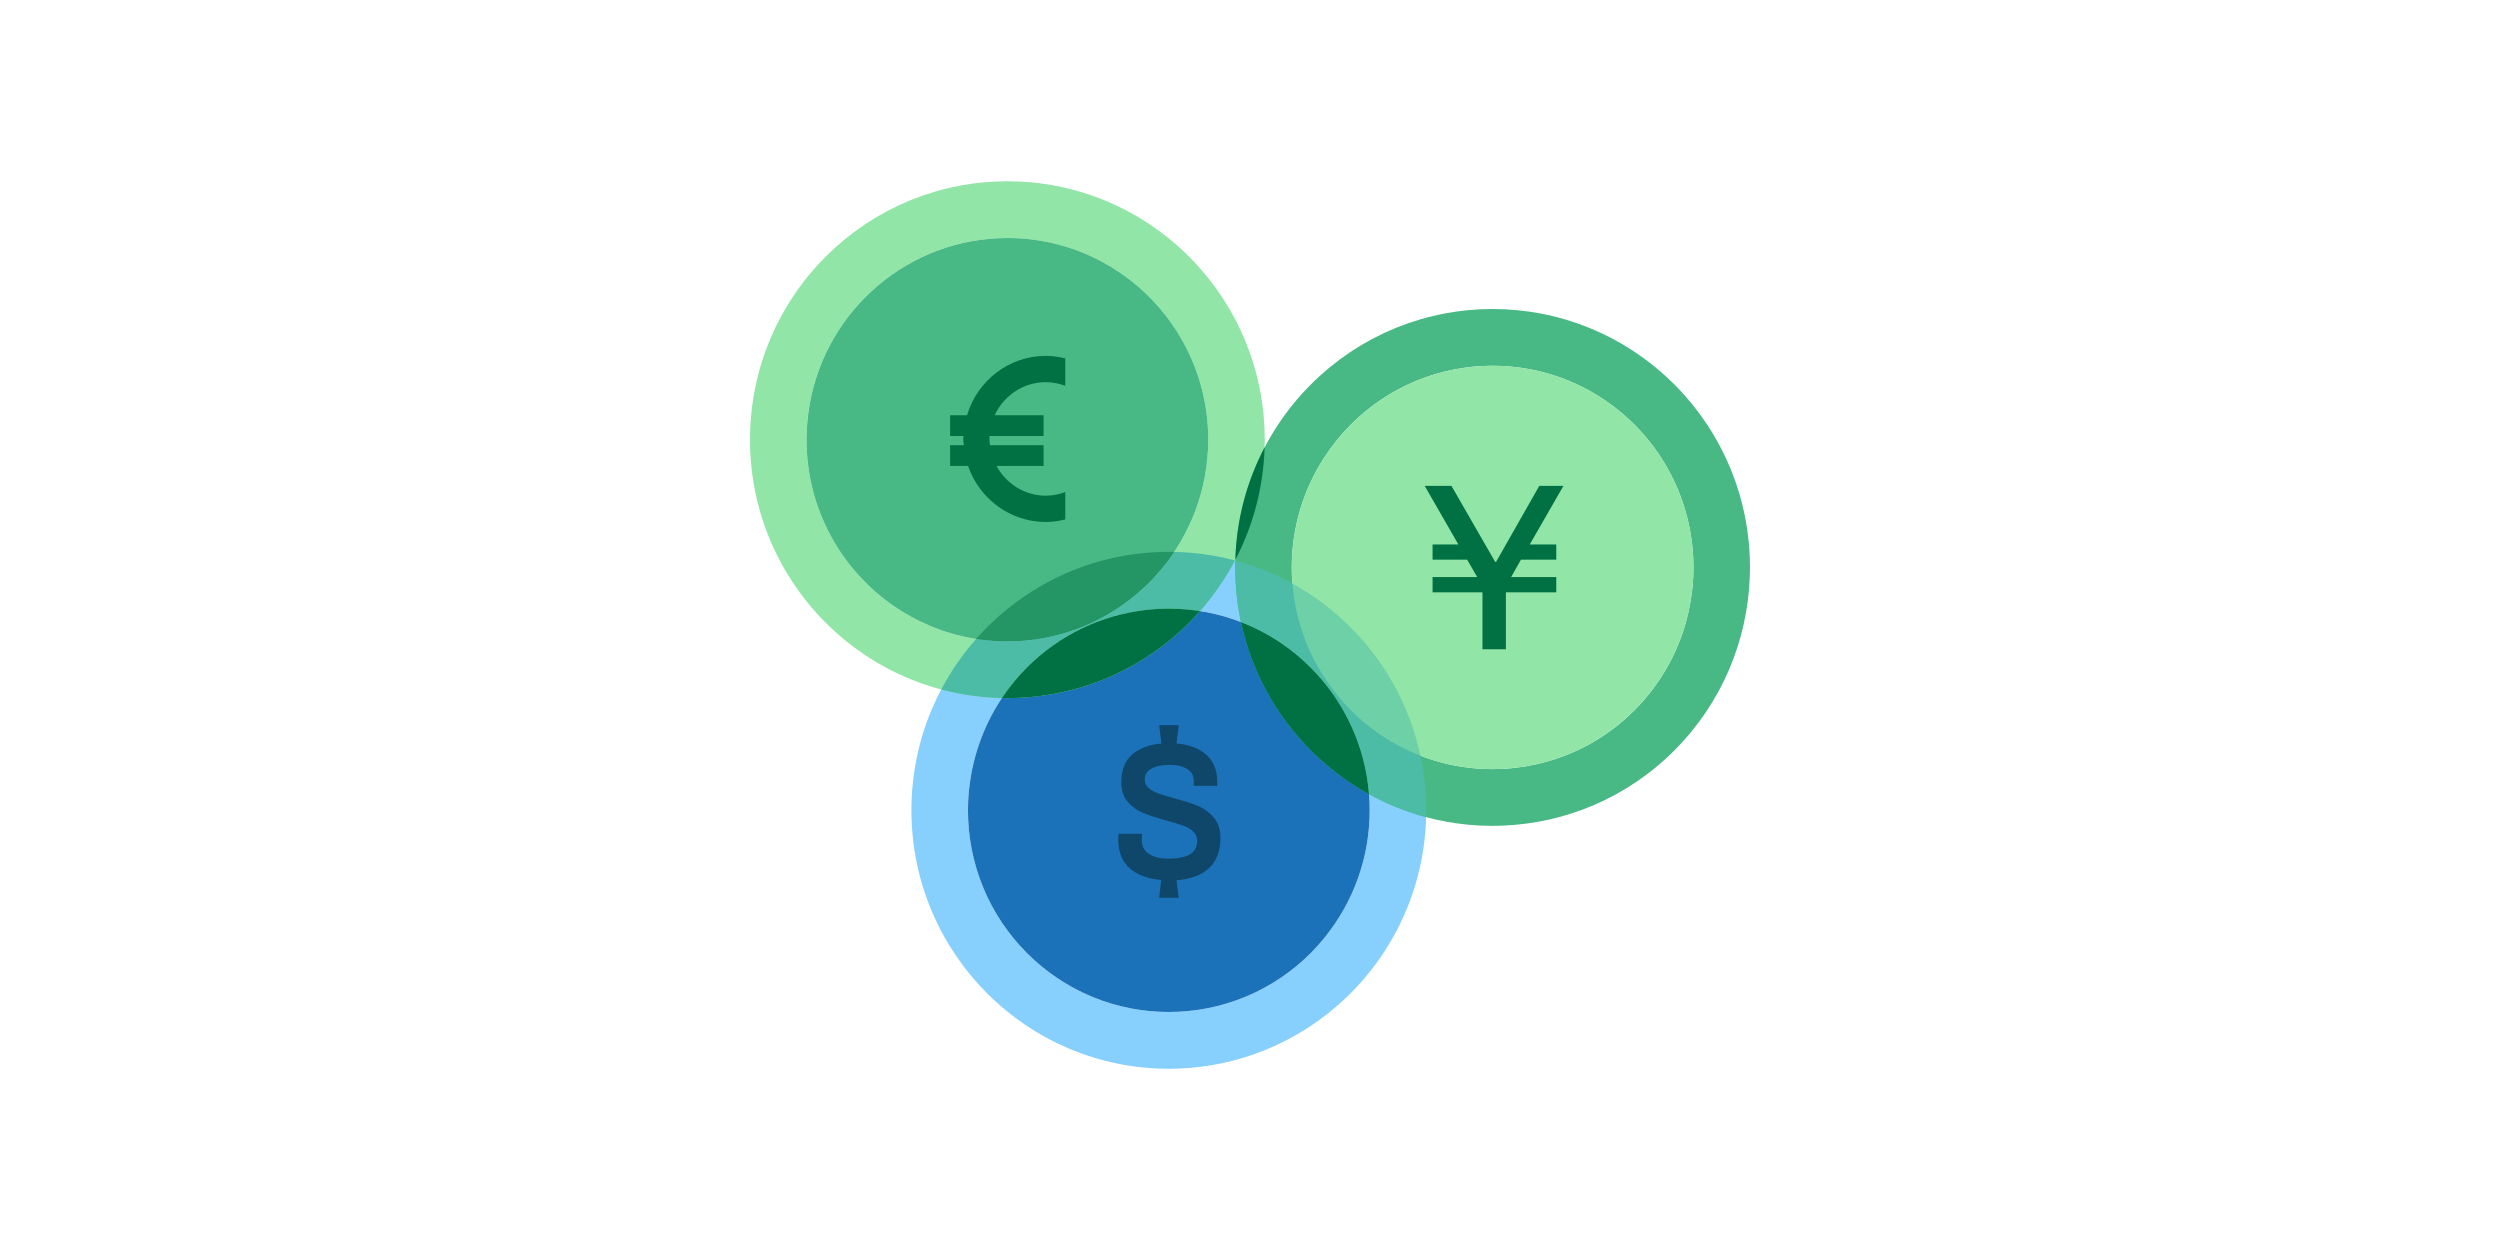 <?xml version="1.0" encoding="UTF-8"?>
<svg preserveAspectRatio="xMidYMid slice" xmlns="http://www.w3.org/2000/svg" xmlns:xlink="http://www.w3.org/1999/xlink" width="640px" height="320px" viewBox="0 0 800 400" version="1.1">
  <title>flywire-education-solution-payments-image</title>
  <g id="flywire-education-solution-payments-image" stroke="none" stroke-width="1" fill="none" fill-rule="evenodd">
    <g id="icon-education-payments" transform="translate(240, 58)">
      <g id="Group-4" transform="translate(51.655, 118.595)">
        <path d="M19.544,96.358 C19.55,96.36 19.557,96.362 19.562,96.364 C19.008,93.787 18.603,91.153 18.358,88.474 C18.292,87.725 18.228,86.976 18.188,86.219 C18.177,86.033 18.173,85.845 18.164,85.658 C18.119,84.678 18.089,83.694 18.089,82.703 C18.089,82.698 18.089,82.694 18.089,82.689 C18.089,81.711 18.12,80.738 18.163,79.771 C18.173,79.555 18.18,79.338 18.192,79.124 C18.232,78.397 18.293,77.675 18.356,76.954 C18.601,74.267 19.008,71.627 19.563,69.041 C19.557,69.043 19.55,69.045 19.544,69.047 C24.84,44.368 44.185,24.943 68.764,19.624 C68.761,19.631 68.76,19.637 68.757,19.643 C71.324,19.087 73.946,18.68 76.615,18.434 C77.361,18.368 78.107,18.304 78.86,18.263 C79.046,18.252 79.233,18.248 79.42,18.238 C80.396,18.195 81.376,18.164 82.363,18.164 C100.111,18.164 116.18,25.387 127.811,37.066 C139.442,48.746 146.637,64.881 146.637,82.703 C146.637,102.156 138.054,119.584 124.497,131.417 C113.213,141.266 98.487,147.241 82.363,147.241 L82.344,147.241 C81.372,147.241 80.406,147.211 79.444,147.168 C79.228,147.157 79.01,147.151 78.795,147.137 C78.073,147.097 77.357,147.037 76.642,146.973 C73.964,146.728 71.333,146.319 68.758,145.762 C68.76,145.767 68.762,145.774 68.764,145.781 C44.185,140.463 24.841,121.038 19.544,96.358 M143.236,26.995 C142.39,26.063 141.523,25.149 140.635,24.257 C140.624,24.245 140.613,24.234 140.602,24.223 C125.697,9.257 105.107,0 82.363,0 C82.34,0 82.318,0 82.295,0 C36.839,0.038 0,37.05 0,82.703 C0,82.725 0,82.747 0,82.77 C0.037,128.414 36.897,165.405 82.363,165.405 C101.244,165.405 118.639,159.021 132.531,148.291 C132.991,147.935 133.448,147.575 133.9,147.21 C134.699,146.565 135.489,145.911 136.263,145.237 C136.762,144.804 137.254,144.365 137.742,143.92 C154.319,128.792 164.726,106.968 164.726,82.703 C164.726,61.243 156.585,41.693 143.236,26.995" id="Fill-1" fill="#87CFFD"></path>
        <path d="M87.066,147.051 C87.6,147.012 88.135,146.981 88.668,146.928 C89.305,146.866 89.933,146.781 90.564,146.701 C90.964,146.649 91.366,146.606 91.766,146.547 C92.449,146.446 93.125,146.324 93.801,146.203 C94.148,146.139 94.496,146.084 94.843,146.015 C95.53,145.879 96.21,145.724 96.89,145.565 C97.228,145.487 97.568,145.414 97.905,145.33 C98.563,145.167 99.214,144.984 99.864,144.8 C100.228,144.697 100.593,144.598 100.956,144.488 C101.559,144.306 102.155,144.107 102.752,143.907 C103.162,143.769 103.572,143.635 103.979,143.489 C104.516,143.297 105.044,143.091 105.574,142.886 C106.037,142.705 106.501,142.527 106.961,142.336 C107.423,142.144 107.878,141.94 108.334,141.737 C108.853,141.507 109.37,141.278 109.884,141.034 C110.275,140.847 110.659,140.651 111.045,140.457 C111.609,140.175 112.17,139.892 112.726,139.593 C113.059,139.413 113.388,139.223 113.718,139.037 C114.307,138.707 114.894,138.374 115.474,138.023 C115.774,137.843 116.066,137.651 116.362,137.466 C116.953,137.096 117.543,136.724 118.123,136.332 C118.417,136.135 118.702,135.927 118.992,135.725 C119.556,135.331 120.12,134.937 120.674,134.523 C120.998,134.282 121.313,134.026 121.634,133.777 C122.135,133.388 122.639,133.002 123.132,132.595 C123.547,132.252 123.949,131.892 124.356,131.539 C124.74,131.206 125.13,130.882 125.508,130.537 C126.269,129.845 127.014,129.134 127.74,128.406 C127.764,128.382 127.788,128.362 127.812,128.339 C127.82,128.33 127.829,128.32 127.837,128.311 C128.621,127.523 129.381,126.711 130.124,125.883 C130.251,125.742 130.369,125.597 130.494,125.454 C131.14,124.721 131.771,123.975 132.385,123.212 C132.428,123.157 132.471,123.101 132.514,123.046 C141.344,111.994 146.637,97.972 146.637,82.702 C146.637,67.423 141.337,53.392 132.498,42.337 C132.462,42.292 132.428,42.248 132.392,42.202 C131.771,41.43 131.132,40.673 130.477,39.931 C130.359,39.797 130.247,39.66 130.128,39.527 C128.666,37.896 127.125,36.339 125.506,34.866 C125.135,34.528 124.753,34.211 124.376,33.883 C123.962,33.524 123.554,33.159 123.13,32.809 C122.642,32.406 122.142,32.024 121.646,31.637 C121.32,31.385 121.001,31.126 120.671,30.88 C120.121,30.469 119.562,30.079 119.003,29.689 C118.708,29.483 118.418,29.272 118.121,29.071 C117.543,28.682 116.956,28.313 116.369,27.944 C116.071,27.756 115.775,27.564 115.472,27.381 C114.895,27.032 114.31,26.701 113.724,26.372 C113.391,26.184 113.06,25.993 112.723,25.811 C112.17,25.514 111.612,25.232 111.052,24.952 C110.663,24.756 110.276,24.558 109.881,24.371 C109.37,24.128 108.854,23.899 108.339,23.67 C107.88,23.466 107.424,23.262 106.96,23.069 C106.502,22.878 106.039,22.7 105.576,22.521 C105.046,22.314 104.515,22.108 103.977,21.915 C103.572,21.77 103.164,21.637 102.757,21.501 C102.159,21.3 101.56,21.1 100.953,20.916 C100.592,20.807 100.23,20.709 99.868,20.607 C99.217,20.422 98.564,20.24 97.904,20.075 C97.568,19.991 97.229,19.918 96.891,19.84 C96.211,19.682 95.53,19.526 94.842,19.39 C94.496,19.322 94.149,19.266 93.801,19.204 C93.125,19.082 92.449,18.958 91.765,18.858 C91.365,18.799 90.963,18.756 90.562,18.705 C89.932,18.624 89.305,18.539 88.67,18.477 C88.132,18.424 87.593,18.393 87.054,18.353 C86.55,18.317 86.048,18.269 85.54,18.244 C84.493,18.192 83.444,18.165 82.395,18.165 C82.385,18.165 82.373,18.163 82.363,18.163 C81.456,18.163 80.556,18.19 79.659,18.229 C79.456,18.237 79.253,18.244 79.05,18.254 C78.299,18.294 77.552,18.35 76.807,18.416 C76.389,18.452 75.97,18.493 75.552,18.537 C75.31,18.564 75.068,18.596 74.826,18.625 C60.972,20.258 47.544,26.394 36.915,37.066 C26.26,47.765 20.146,61.287 18.537,75.233 C18.512,75.439 18.485,75.644 18.463,75.851 C18.417,76.279 18.376,76.707 18.339,77.135 C18.274,77.876 18.219,78.62 18.18,79.367 C18.169,79.579 18.162,79.789 18.153,80 C18.115,80.895 18.089,81.793 18.089,82.697 C18.089,83.764 18.117,84.829 18.17,85.895 C18.194,86.397 18.241,86.893 18.276,87.392 C18.316,87.941 18.347,88.49 18.401,89.038 C18.463,89.67 18.547,90.295 18.626,90.922 C18.678,91.33 18.722,91.739 18.781,92.147 C18.88,92.828 19.002,93.502 19.122,94.177 C19.186,94.531 19.242,94.884 19.311,95.236 C19.446,95.923 19.599,96.601 19.756,97.279 C19.835,97.624 19.908,97.968 19.993,98.312 C20.156,98.971 20.337,99.621 20.52,100.272 C20.623,100.639 20.721,101.007 20.831,101.372 C21.013,101.979 21.211,102.577 21.41,103.175 C21.547,103.587 21.68,103.999 21.826,104.408 C22.017,104.946 22.222,105.476 22.426,106.007 C22.606,106.473 22.784,106.941 22.975,107.404 C23.166,107.866 23.369,108.323 23.57,108.78 C23.8,109.301 24.028,109.821 24.272,110.337 C24.457,110.73 24.653,111.117 24.847,111.506 C25.127,112.07 25.408,112.632 25.705,113.188 C25.886,113.526 26.076,113.858 26.262,114.193 C26.591,114.781 26.921,115.369 27.269,115.949 C27.45,116.252 27.641,116.549 27.828,116.848 C28.195,117.439 28.564,118.027 28.952,118.608 C29.152,118.907 29.362,119.197 29.566,119.494 C29.955,120.055 30.343,120.616 30.752,121.168 C30.998,121.5 31.257,121.823 31.509,122.149 C31.894,122.648 32.273,123.148 32.674,123.638 C33.022,124.064 33.388,124.475 33.746,124.892 C34.072,125.269 34.387,125.652 34.722,126.023 C36.147,127.602 37.648,129.109 39.22,130.539 C39.588,130.874 39.967,131.189 40.34,131.513 C40.758,131.877 41.17,132.245 41.597,132.598 C42.081,132.997 42.577,133.376 43.07,133.76 C43.399,134.015 43.722,134.278 44.057,134.527 C44.602,134.934 45.159,135.322 45.714,135.71 C46.012,135.918 46.305,136.132 46.607,136.335 C47.182,136.723 47.765,137.09 48.349,137.457 C48.651,137.647 48.95,137.841 49.256,138.025 C49.829,138.373 50.412,138.701 50.994,139.029 C51.33,139.219 51.665,139.412 52.006,139.596 C52.555,139.892 53.11,140.171 53.666,140.45 C54.059,140.647 54.45,140.847 54.848,141.036 C55.355,141.278 55.867,141.505 56.38,141.731 C56.841,141.937 57.302,142.143 57.769,142.338 C58.224,142.526 58.683,142.703 59.142,142.881 C59.676,143.089 60.21,143.297 60.751,143.491 C61.153,143.635 61.557,143.766 61.96,143.902 C62.563,144.104 63.165,144.305 63.776,144.491 C64.132,144.598 64.491,144.695 64.849,144.796 C65.504,144.982 66.16,145.166 66.824,145.331 C67.157,145.414 67.492,145.485 67.826,145.563 C68.51,145.722 69.194,145.879 69.886,146.016 C70.228,146.083 70.571,146.138 70.913,146.2 C71.594,146.323 72.274,146.446 72.962,146.547 C73.357,146.606 73.753,146.648 74.148,146.699 C74.784,146.78 75.418,146.866 76.059,146.929 C76.585,146.981 77.114,147.01 77.642,147.049 C78.157,147.088 78.669,147.136 79.188,147.161 C80.208,147.212 81.229,147.237 82.249,147.239 C82.287,147.239 82.325,147.242 82.363,147.242 C82.397,147.242 82.431,147.239 82.466,147.239 C83.491,147.238 84.515,147.212 85.539,147.161 C86.052,147.136 86.557,147.088 87.066,147.051" id="Fill-12" fill="#1C72B9"></path>
        <path d="M98.896,91.608 C98.896,88.886 98.165,86.652 96.719,84.965 C95.321,83.336 93.607,82.089 91.627,81.263 C89.727,80.475 87.217,79.675 84.182,78.889 C81.809,78.228 80.041,77.679 78.778,77.212 C77.568,76.767 76.553,76.166 75.758,75.427 C75.029,74.75 74.675,73.88 74.675,72.763 C74.675,71.277 75.346,70.182 76.73,69.412 C78.226,68.582 80.213,68.159 82.636,68.159 C85.001,68.159 86.919,68.629 88.341,69.552 C89.683,70.428 90.336,71.648 90.336,73.285 L90.336,74.877 L97.858,74.877 L97.858,73.416 C97.858,69.701 96.585,66.759 94.072,64.676 C91.754,62.755 88.644,61.625 84.821,61.312 L85.545,55.456 L79.272,55.456 L79.993,61.32 C76.215,61.667 73.15,62.782 70.875,64.639 C68.405,66.661 67.153,69.722 67.153,73.742 C67.153,76.336 67.865,78.461 69.272,80.059 C70.637,81.616 72.297,82.795 74.197,83.563 C76.027,84.307 78.408,85.087 81.484,85.936 C83.894,86.599 85.725,87.156 87.08,87.644 C88.372,88.117 89.447,88.769 90.28,89.586 C91.06,90.35 91.44,91.311 91.44,92.521 C91.44,96.32 88.433,98.167 82.245,98.167 C79.584,98.167 77.449,97.636 75.903,96.585 C74.424,95.582 73.702,94.124 73.702,92.165 L73.803,90.213 L66.28,90.213 L66.18,92.064 C66.18,96.034 67.448,99.159 69.95,101.35 C72.287,103.393 75.642,104.619 79.935,105.007 L79.278,110.673 L85.548,110.673 L84.827,105.091 C89.241,104.773 92.684,103.526 95.067,101.372 C97.609,99.074 98.896,95.784 98.896,91.608" id="Fill-18" fill="#0F476B"></path>
      </g>
      <g id="Group-2">
        <path d="M95.966,145.768 C95.967,145.766 95.967,145.764 95.968,145.762 C93.96,146.197 91.917,146.538 89.847,146.786 C89.625,146.813 89.403,146.843 89.181,146.867 C88.759,146.913 88.334,146.953 87.909,146.99 C87.168,147.054 86.426,147.112 85.683,147.151 C85.473,147.162 85.262,147.168 85.052,147.177 C84.163,147.214 83.273,147.241 82.383,147.241 C82.377,147.241 82.37,147.241 82.363,147.241 C81.295,147.241 80.233,147.212 79.178,147.161 C78.701,147.137 78.224,147.091 77.747,147.057 C77.18,147.017 76.611,146.983 76.048,146.928 C75.435,146.867 74.824,146.785 74.213,146.706 C73.793,146.653 73.369,146.608 72.951,146.545 C72.287,146.448 71.625,146.328 70.963,146.208 C70.6,146.143 70.235,146.084 69.873,146.013 C69.203,145.88 68.536,145.727 67.87,145.573 C67.516,145.491 67.161,145.415 66.81,145.327 C66.167,145.167 65.529,144.988 64.891,144.808 C64.514,144.701 64.135,144.599 63.76,144.485 C63.17,144.306 62.584,144.111 61.999,143.915 C61.577,143.773 61.153,143.635 60.736,143.485 C60.213,143.299 59.695,143.096 59.177,142.895 C58.701,142.71 58.224,142.528 57.754,142.331 C57.305,142.145 56.861,141.945 56.416,141.748 C55.885,141.512 55.354,141.278 54.831,141.029 C54.453,140.849 54.08,140.657 53.705,140.469 C53.13,140.182 52.555,139.893 51.991,139.587 C51.669,139.414 51.352,139.23 51.033,139.051 C50.432,138.713 49.831,138.373 49.242,138.018 C48.956,137.845 48.675,137.662 48.392,137.485 C47.788,137.105 47.185,136.724 46.594,136.327 C46.315,136.139 46.042,135.94 45.766,135.747 C45.188,135.344 44.61,134.94 44.045,134.519 C43.738,134.289 43.436,134.044 43.132,133.809 C42.613,133.407 42.093,133.006 41.587,132.589 C41.196,132.266 40.815,131.925 40.43,131.591 C40.023,131.239 39.61,130.894 39.212,130.532 C38.507,129.89 37.815,129.226 37.132,128.547 C37.035,128.45 36.935,128.356 36.838,128.257 C36.069,127.482 35.325,126.692 34.605,125.887 C34.473,125.74 34.348,125.586 34.217,125.437 C33.576,124.707 32.947,123.97 32.346,123.218 C32.297,123.158 32.25,123.095 32.202,123.034 C30.813,121.286 29.524,119.482 28.335,117.632 C28.335,117.634 28.333,117.636 28.333,117.638 C21.86,107.567 18.089,95.581 18.089,82.703 C18.089,69.825 21.86,57.839 28.333,47.767 C28.333,47.769 28.335,47.771 28.335,47.773 C29.527,45.918 30.82,44.109 32.214,42.355 C32.256,42.302 32.297,42.248 32.34,42.195 C32.949,41.433 33.586,40.686 34.236,39.946 C34.358,39.807 34.476,39.662 34.601,39.523 C35.341,38.695 36.106,37.879 36.9,37.081 C36.916,37.066 36.932,37.05 36.948,37.035 C37.691,36.29 38.448,35.569 39.217,34.868 C39.593,34.526 39.984,34.2 40.368,33.867 C40.776,33.514 41.179,33.152 41.594,32.81 C42.084,32.406 42.589,32.019 43.091,31.629 C43.412,31.38 43.728,31.124 44.053,30.881 C44.604,30.469 45.168,30.076 45.733,29.682 C46.023,29.479 46.31,29.27 46.602,29.073 C47.181,28.683 47.772,28.31 48.363,27.939 C48.66,27.753 48.953,27.563 49.251,27.382 C49.83,27.033 50.419,26.699 51.009,26.367 C51.339,26.182 51.667,25.992 51.999,25.813 C52.554,25.514 53.118,25.231 53.682,24.947 C54.068,24.754 54.452,24.557 54.841,24.372 C55.353,24.128 55.873,23.899 56.393,23.668 C56.848,23.465 57.304,23.26 57.764,23.07 C58.223,22.878 58.689,22.7 59.153,22.519 C59.683,22.314 60.212,22.107 60.746,21.916 C61.152,21.77 61.564,21.636 61.974,21.499 C62.571,21.299 63.169,21.099 63.77,20.917 C64.133,20.807 64.5,20.709 64.864,20.605 C65.514,20.421 66.164,20.239 66.818,20.075 C67.157,19.991 67.501,19.918 67.842,19.838 C68.52,19.681 69.2,19.525 69.882,19.39 C70.228,19.322 70.578,19.266 70.927,19.203 C71.603,19.081 72.28,18.959 72.959,18.858 C73.36,18.799 73.765,18.756 74.168,18.704 C74.797,18.623 75.425,18.539 76.055,18.477 C76.592,18.424 77.134,18.392 77.675,18.353 C78.178,18.316 78.681,18.27 79.185,18.245 C80.228,18.193 81.276,18.165 82.331,18.165 L82.404,18.165 C83.456,18.165 84.501,18.193 85.541,18.245 C86.044,18.27 86.546,18.316 87.05,18.353 C87.59,18.392 88.133,18.424 88.67,18.477 C89.301,18.539 89.931,18.623 90.561,18.705 C90.963,18.756 91.366,18.799 91.765,18.858 C92.446,18.959 93.123,19.081 93.801,19.204 C94.148,19.266 94.497,19.322 94.843,19.39 C95.526,19.525 96.207,19.681 96.887,19.839 C97.226,19.918 97.568,19.991 97.906,20.075 C98.561,20.239 99.214,20.422 99.866,20.606 C100.229,20.709 100.593,20.807 100.953,20.916 C101.557,21.099 102.156,21.3 102.756,21.5 C103.164,21.637 103.573,21.77 103.978,21.915 C104.513,22.107 105.044,22.314 105.575,22.52 C106.038,22.7 106.503,22.878 106.96,23.069 C107.422,23.261 107.88,23.467 108.339,23.671 C108.855,23.9 109.372,24.128 109.881,24.37 C110.274,24.557 110.662,24.756 111.051,24.952 C111.612,25.233 112.172,25.514 112.723,25.81 C113.06,25.993 113.393,26.185 113.727,26.373 C114.312,26.703 114.897,27.033 115.47,27.379 C115.774,27.564 116.075,27.759 116.377,27.949 C116.962,28.316 117.546,28.685 118.118,29.07 C118.419,29.272 118.713,29.487 119.011,29.694 C119.568,30.083 120.125,30.472 120.668,30.878 C121.003,31.128 121.328,31.391 121.658,31.648 C122.151,32.031 122.646,32.41 123.127,32.806 C123.558,33.163 123.979,33.538 124.403,33.907 C124.77,34.226 125.144,34.537 125.503,34.863 C126.286,35.576 127.056,36.308 127.811,37.066 C128.566,37.825 129.296,38.599 130.006,39.385 C130.326,39.741 130.632,40.111 130.945,40.473 C131.317,40.905 131.695,41.333 132.055,41.772 C132.446,42.249 132.819,42.741 133.196,43.229 C133.456,43.567 133.724,43.901 133.977,44.242 C134.377,44.782 134.76,45.336 135.143,45.888 C135.354,46.194 135.572,46.495 135.778,46.803 C136.158,47.372 136.521,47.953 136.884,48.535 C137.076,48.844 137.275,49.152 137.462,49.463 C137.802,50.032 138.127,50.612 138.452,51.192 C138.643,51.536 138.839,51.877 139.025,52.224 C139.315,52.769 139.591,53.323 139.867,53.876 C140.066,54.277 140.269,54.676 140.459,55.079 C140.696,55.581 140.919,56.09 141.144,56.6 C141.351,57.07 141.56,57.539 141.756,58.014 C141.941,58.462 142.113,58.918 142.289,59.372 C142.499,59.916 142.709,60.459 142.904,61.008 C143.044,61.403 143.173,61.804 143.307,62.203 C143.511,62.815 143.713,63.428 143.898,64.044 C144.003,64.394 144.098,64.748 144.197,65.101 C144.384,65.768 144.57,66.436 144.736,67.107 C144.816,67.43 144.885,67.758 144.96,68.082 C145.121,68.781 145.28,69.479 145.417,70.182 C145.482,70.511 145.535,70.846 145.595,71.177 C145.719,71.874 145.844,72.571 145.947,73.27 C146.002,73.65 146.042,74.033 146.091,74.414 C146.175,75.069 146.261,75.723 146.326,76.38 C146.374,76.882 146.403,77.389 146.441,77.894 C146.481,78.437 146.53,78.978 146.556,79.521 C146.602,80.456 146.623,81.398 146.629,82.344 C146.633,83.377 146.614,84.408 146.571,85.44 C146.563,85.631 146.557,85.824 146.547,86.015 C146.508,86.777 146.45,87.537 146.384,88.297 C146.348,88.707 146.31,89.115 146.266,89.522 C146.236,89.811 146.197,90.099 146.163,90.387 C145.918,92.408 145.585,94.402 145.163,96.364 C145.166,96.363 145.168,96.362 145.17,96.362 C142.654,108.08 136.879,119.232 127.811,128.338 C118.743,137.444 107.635,143.243 95.966,145.768 M164.651,85.859 C164.695,84.812 164.726,83.761 164.726,82.703 C164.726,81.421 164.693,80.147 164.635,78.879 C164.632,78.81 164.63,78.743 164.627,78.674 C164.565,77.397 164.473,76.127 164.355,74.864 C164.35,74.818 164.347,74.773 164.343,74.727 C164.218,73.423 164.063,72.129 163.879,70.844 C163.878,70.836 163.877,70.828 163.875,70.82 C163.305,66.838 162.452,62.949 161.337,59.17 C161.334,59.16 161.331,59.15 161.328,59.141 C160.959,57.893 160.564,56.66 160.139,55.438 C160.115,55.369 160.09,55.3 160.066,55.231 C159.657,54.066 159.225,52.913 158.767,51.774 C158.71,51.632 158.652,51.491 158.594,51.349 C158.157,50.28 157.7,49.221 157.22,48.174 C157.122,47.958 157.022,47.744 156.921,47.53 C156.463,46.552 155.987,45.584 155.493,44.629 C155.352,44.356 155.209,44.086 155.065,43.815 C154.584,42.909 154.086,42.013 153.572,41.128 C153.399,40.829 153.224,40.531 153.046,40.233 C152.529,39.368 151.997,38.513 151.45,37.669 C151.26,37.376 151.069,37.083 150.875,36.792 C150.301,35.931 149.712,35.082 149.107,34.245 C148.924,33.991 148.742,33.738 148.556,33.486 C147.897,32.595 147.22,31.719 146.527,30.856 C146.379,30.671 146.232,30.484 146.082,30.3 C145.306,29.351 144.508,28.42 143.691,27.505 C143.607,27.41 143.524,27.314 143.439,27.219 C142.518,26.197 141.572,25.198 140.602,24.223 L140.602,24.223 C139.632,23.249 138.637,22.3 137.619,21.375 C137.524,21.289 137.426,21.205 137.331,21.118 C136.421,20.3 135.495,19.499 134.55,18.721 C134.366,18.569 134.181,18.423 133.996,18.273 C133.137,17.578 132.266,16.898 131.379,16.237 C131.127,16.05 130.873,15.866 130.619,15.681 C129.786,15.075 128.942,14.484 128.086,13.909 C127.795,13.713 127.503,13.521 127.21,13.329 C126.37,12.781 125.519,12.247 124.658,11.728 C124.361,11.549 124.064,11.373 123.766,11.199 C122.885,10.683 121.992,10.184 121.091,9.701 C120.821,9.556 120.551,9.412 120.28,9.271 C119.328,8.775 118.365,8.298 117.392,7.837 C117.177,7.736 116.964,7.635 116.748,7.536 C115.707,7.055 114.654,6.596 113.59,6.158 C113.447,6.1 113.305,6.04 113.163,5.983 C112.028,5.523 110.881,5.088 109.721,4.679 C109.653,4.655 109.584,4.63 109.515,4.606 C108.3,4.18 107.071,3.782 105.831,3.413 C105.819,3.409 105.807,3.405 105.796,3.402 C102.035,2.283 98.162,1.426 94.198,0.854 C94.188,0.852 94.179,0.851 94.17,0.85 C92.892,0.665 91.604,0.509 90.308,0.385 C90.26,0.38 90.213,0.376 90.165,0.372 C88.909,0.254 87.646,0.161 86.375,0.099 C86.306,0.096 86.237,0.094 86.168,0.091 C84.908,0.034 83.641,0 82.367,0 L82.358,0 C81.084,0 79.818,0.034 78.558,0.091 C78.489,0.094 78.419,0.096 78.35,0.099 C77.079,0.161 75.817,0.254 74.562,0.372 C74.514,0.376 74.465,0.38 74.416,0.385 C73.12,0.509 71.833,0.665 70.556,0.85 C70.547,0.851 70.537,0.852 70.527,0.854 C66.563,1.426 62.69,2.283 58.929,3.402 C58.918,3.405 58.906,3.409 58.895,3.413 C57.654,3.782 56.425,4.18 55.21,4.606 C55.141,4.63 55.073,4.655 55.005,4.679 C53.845,5.089 52.696,5.523 51.561,5.983 C51.42,6.041 51.279,6.099 51.138,6.157 C50.073,6.596 49.018,7.055 47.975,7.537 C47.761,7.635 47.548,7.736 47.335,7.836 C46.361,8.297 45.397,8.775 44.445,9.271 C44.174,9.412 43.905,9.556 43.635,9.701 C42.733,10.184 41.84,10.683 40.958,11.199 C40.661,11.374 40.364,11.549 40.069,11.727 C39.206,12.247 38.355,12.781 37.514,13.331 C37.222,13.521 36.931,13.713 36.641,13.908 C35.782,14.484 34.938,15.077 34.103,15.683 C33.851,15.867 33.599,16.05 33.349,16.236 C32.46,16.898 31.587,17.579 30.727,18.275 C30.543,18.423 30.359,18.569 30.176,18.72 C29.23,19.5 28.302,20.301 27.392,21.121 C27.297,21.206 27.201,21.289 27.107,21.375 C10.46,36.507 0,58.378 0,82.703 C0,107.028 10.46,128.898 27.108,144.031 C27.202,144.116 27.297,144.198 27.39,144.282 C28.301,145.103 29.229,145.905 30.176,146.685 C30.359,146.835 30.543,146.981 30.727,147.13 C31.587,147.826 32.46,148.507 33.349,149.169 C33.599,149.355 33.851,149.538 34.103,149.721 C34.938,150.329 35.782,150.921 36.641,151.497 C36.931,151.692 37.222,151.884 37.514,152.075 C38.355,152.624 39.206,153.159 40.069,153.677 C40.364,153.855 40.661,154.032 40.958,154.205 C41.84,154.722 42.733,155.221 43.635,155.704 C43.905,155.849 44.174,155.992 44.445,156.133 C45.397,156.631 46.361,157.108 47.335,157.568 C47.548,157.669 47.761,157.77 47.975,157.868 C49.018,158.35 50.072,158.809 51.137,159.247 C51.279,159.306 51.42,159.365 51.562,159.423 C52.697,159.882 53.845,160.316 55.005,160.726 C55.073,160.751 55.141,160.775 55.21,160.799 C56.425,161.225 57.654,161.623 58.895,161.992 L58.929,162.003 C62.691,163.122 66.564,163.979 70.53,164.552 C70.537,164.553 70.545,164.554 70.553,164.555 C71.832,164.739 73.12,164.895 74.418,165.021 C74.465,165.025 74.512,165.029 74.559,165.033 C75.816,165.151 77.079,165.245 78.351,165.305 C78.419,165.309 78.487,165.31 78.555,165.314 C79.817,165.371 81.086,165.405 82.362,165.405 L82.362,165.405 L82.363,165.405 C83.418,165.405 84.465,165.373 85.509,165.329 C105.527,164.566 125.32,156.527 140.602,141.182 C155.885,125.836 163.89,105.96 164.651,85.859" id="Fill-3" fill="#91E5A7"></path>
        <path d="M146.563,85.648 C146.608,84.672 146.637,83.691 146.637,82.702 L146.637,82.702 C146.637,60.425 135.396,40.784 118.299,29.186 C117.444,28.606 116.575,28.046 115.691,27.507 C113.925,26.429 112.102,25.434 110.228,24.528 C101.798,20.449 92.346,18.164 82.363,18.164 C81.379,18.164 80.402,18.192 79.429,18.238 C79.232,18.247 79.034,18.254 78.837,18.264 C78.095,18.306 77.359,18.366 76.624,18.434 C45.71,21.182 21.096,45.897 18.357,76.939 C18.29,77.677 18.231,78.418 18.189,79.163 C18.178,79.361 18.172,79.559 18.163,79.757 C18.118,80.733 18.089,81.714 18.089,82.702 L18.089,82.702 C18.089,104.98 29.33,124.621 46.427,136.219 C47.282,136.799 48.151,137.358 49.034,137.898 C50.801,138.975 52.624,139.971 54.498,140.877 C62.927,144.956 72.379,147.241 82.363,147.241 C83.347,147.241 84.324,147.212 85.297,147.167 C85.493,147.157 85.692,147.151 85.889,147.14 C86.63,147.098 87.367,147.039 88.102,146.971 C119.016,144.223 143.631,119.507 146.369,88.465 C146.436,87.727 146.495,86.987 146.536,86.242 C146.547,86.045 146.554,85.847 146.563,85.648" id="Fill-6" fill="#48B985"></path>
        <path d="M94.695,64.29 C96.882,64.29 98.951,64.74 100.893,65.454 L100.893,56.689 C98.896,56.206 96.84,55.88 94.695,55.88 C82.715,55.88 72.713,63.923 69.45,74.887 L64.041,74.887 L64.041,81.53 L68.321,81.53 C68.31,81.844 68.228,82.138 68.228,82.456 C68.228,83.141 68.378,83.784 68.429,84.457 L64.041,84.457 L64.041,91.101 L69.783,91.101 C73.369,101.508 83.11,109.032 94.695,109.032 C96.84,109.032 98.896,108.706 100.893,108.222 L100.893,99.456 C98.951,100.171 96.882,100.621 94.695,100.621 C87.838,100.621 81.945,96.746 78.877,91.101 L93.941,91.101 L93.941,84.457 L76.805,84.457 C76.731,83.791 76.604,83.141 76.604,82.456 C76.604,82.138 76.681,81.843 76.697,81.53 L93.941,81.53 L93.941,74.887 L78.295,74.887 C81.158,68.646 87.403,64.29 94.695,64.29" id="Fill-16" fill="#017043"></path>
      </g>
      <g id="Group" transform="translate(155.274, 40.879)">
        <path d="M95.966,145.768 C95.967,145.766 95.967,145.764 95.968,145.762 C93.96,146.197 91.917,146.538 89.847,146.786 C89.625,146.813 89.403,146.843 89.181,146.867 C88.759,146.913 88.334,146.953 87.909,146.99 C87.168,147.054 86.426,147.112 85.683,147.151 C85.473,147.162 85.262,147.168 85.052,147.177 C84.163,147.214 83.273,147.241 82.383,147.241 C82.377,147.241 82.37,147.241 82.363,147.241 C81.295,147.241 80.233,147.212 79.178,147.161 C78.701,147.137 78.224,147.091 77.747,147.057 C77.18,147.017 76.611,146.983 76.048,146.928 C75.435,146.867 74.824,146.785 74.213,146.706 C73.793,146.653 73.369,146.608 72.951,146.545 C72.287,146.448 71.625,146.328 70.963,146.208 C70.6,146.143 70.235,146.084 69.873,146.013 C69.203,145.88 68.536,145.727 67.87,145.573 C67.516,145.491 67.161,145.415 66.81,145.327 C66.167,145.167 65.529,144.988 64.891,144.808 C64.514,144.701 64.135,144.599 63.76,144.485 C63.17,144.306 62.584,144.111 61.999,143.915 C61.577,143.773 61.153,143.635 60.736,143.485 C60.213,143.299 59.695,143.096 59.177,142.895 C58.701,142.71 58.224,142.528 57.754,142.331 C57.305,142.145 56.861,141.945 56.416,141.748 C55.885,141.512 55.354,141.278 54.831,141.029 C54.453,140.849 54.08,140.657 53.705,140.469 C53.13,140.182 52.555,139.893 51.991,139.587 C51.669,139.414 51.352,139.23 51.033,139.051 C50.432,138.713 49.831,138.373 49.242,138.018 C48.956,137.845 48.675,137.662 48.392,137.485 C47.788,137.105 47.185,136.724 46.594,136.327 C46.315,136.139 46.042,135.94 45.766,135.747 C45.188,135.344 44.61,134.94 44.045,134.519 C43.738,134.289 43.436,134.044 43.132,133.809 C42.613,133.407 42.093,133.006 41.587,132.589 C41.196,132.266 40.815,131.925 40.43,131.591 C40.023,131.239 39.61,130.894 39.212,130.532 C38.507,129.89 37.815,129.226 37.132,128.547 C37.035,128.45 36.935,128.356 36.838,128.257 C36.069,127.482 35.325,126.692 34.605,125.887 C34.473,125.74 34.348,125.586 34.217,125.437 C33.576,124.707 32.947,123.97 32.346,123.218 C32.297,123.158 32.25,123.095 32.202,123.034 C30.813,121.286 29.524,119.482 28.335,117.632 C28.335,117.634 28.333,117.636 28.333,117.638 C21.86,107.567 18.089,95.581 18.089,82.703 C18.089,69.825 21.86,57.839 28.333,47.767 C28.333,47.769 28.335,47.771 28.335,47.773 C29.527,45.918 30.82,44.109 32.214,42.355 C32.256,42.302 32.297,42.248 32.34,42.195 C32.949,41.433 33.586,40.686 34.236,39.946 C34.358,39.807 34.476,39.662 34.601,39.523 C35.341,38.695 36.106,37.879 36.9,37.081 C36.916,37.066 36.932,37.05 36.948,37.035 C37.691,36.29 38.448,35.569 39.217,34.868 C39.593,34.526 39.984,34.2 40.368,33.867 C40.776,33.514 41.179,33.152 41.594,32.81 C42.084,32.406 42.589,32.019 43.091,31.629 C43.412,31.38 43.728,31.124 44.053,30.881 C44.604,30.469 45.168,30.076 45.733,29.682 C46.023,29.479 46.31,29.27 46.602,29.073 C47.181,28.683 47.772,28.31 48.363,27.939 C48.66,27.753 48.953,27.563 49.251,27.382 C49.83,27.033 50.419,26.699 51.009,26.367 C51.339,26.182 51.667,25.992 51.999,25.813 C52.554,25.514 53.118,25.231 53.682,24.947 C54.068,24.754 54.452,24.557 54.841,24.372 C55.353,24.128 55.873,23.899 56.393,23.668 C56.848,23.465 57.304,23.26 57.764,23.07 C58.223,22.878 58.689,22.7 59.153,22.519 C59.683,22.314 60.212,22.107 60.746,21.916 C61.152,21.77 61.564,21.636 61.974,21.499 C62.571,21.299 63.169,21.099 63.77,20.917 C64.133,20.807 64.5,20.709 64.864,20.605 C65.514,20.421 66.164,20.239 66.818,20.075 C67.157,19.991 67.501,19.918 67.842,19.838 C68.52,19.681 69.2,19.525 69.882,19.39 C70.228,19.322 70.578,19.266 70.927,19.203 C71.603,19.081 72.28,18.959 72.959,18.858 C73.36,18.799 73.765,18.756 74.168,18.704 C74.797,18.623 75.425,18.539 76.055,18.477 C76.592,18.424 77.134,18.392 77.675,18.353 C78.178,18.316 78.681,18.27 79.185,18.245 C80.228,18.193 81.276,18.165 82.331,18.165 L82.404,18.165 C83.456,18.165 84.501,18.193 85.541,18.245 C86.044,18.27 86.546,18.316 87.05,18.353 C87.59,18.392 88.133,18.424 88.67,18.477 C89.301,18.539 89.931,18.623 90.561,18.705 C90.963,18.756 91.366,18.799 91.765,18.858 C92.446,18.959 93.123,19.081 93.801,19.204 C94.148,19.266 94.497,19.322 94.843,19.39 C95.526,19.525 96.207,19.681 96.887,19.839 C97.226,19.918 97.568,19.991 97.906,20.075 C98.561,20.239 99.214,20.422 99.866,20.606 C100.229,20.709 100.593,20.807 100.953,20.916 C101.557,21.099 102.156,21.3 102.756,21.5 C103.164,21.637 103.573,21.77 103.978,21.915 C104.513,22.107 105.044,22.314 105.575,22.52 C106.038,22.7 106.503,22.878 106.96,23.069 C107.422,23.261 107.88,23.467 108.339,23.671 C108.855,23.9 109.372,24.128 109.881,24.37 C110.274,24.557 110.662,24.756 111.051,24.952 C111.612,25.233 112.172,25.514 112.723,25.81 C113.06,25.993 113.393,26.185 113.727,26.373 C114.312,26.703 114.897,27.033 115.47,27.379 C115.774,27.564 116.075,27.759 116.377,27.949 C116.962,28.316 117.546,28.685 118.118,29.07 C118.419,29.272 118.713,29.487 119.011,29.694 C119.568,30.083 120.125,30.472 120.668,30.878 C121.003,31.128 121.328,31.391 121.658,31.648 C122.151,32.031 122.646,32.41 123.127,32.806 C123.558,33.163 123.979,33.538 124.403,33.907 C124.77,34.226 125.144,34.537 125.503,34.863 C126.286,35.576 127.056,36.308 127.811,37.066 C128.566,37.825 129.296,38.599 130.006,39.385 C130.326,39.741 130.632,40.111 130.945,40.473 C131.317,40.905 131.695,41.333 132.055,41.772 C132.446,42.249 132.819,42.741 133.196,43.229 C133.456,43.567 133.724,43.901 133.977,44.242 C134.377,44.782 134.76,45.336 135.143,45.888 C135.354,46.194 135.572,46.495 135.778,46.803 C136.158,47.372 136.521,47.953 136.884,48.535 C137.076,48.844 137.275,49.152 137.462,49.463 C137.802,50.032 138.127,50.612 138.452,51.192 C138.643,51.536 138.839,51.877 139.025,52.224 C139.315,52.769 139.591,53.323 139.867,53.876 C140.066,54.277 140.269,54.676 140.459,55.079 C140.696,55.581 140.919,56.09 141.144,56.6 C141.351,57.07 141.56,57.539 141.756,58.014 C141.941,58.462 142.113,58.918 142.289,59.372 C142.499,59.916 142.709,60.459 142.904,61.008 C143.044,61.403 143.173,61.804 143.307,62.203 C143.511,62.815 143.713,63.428 143.898,64.044 C144.003,64.394 144.098,64.748 144.197,65.101 C144.384,65.768 144.57,66.436 144.736,67.107 C144.816,67.43 144.885,67.758 144.96,68.082 C145.121,68.781 145.28,69.479 145.417,70.182 C145.482,70.511 145.535,70.846 145.595,71.177 C145.719,71.874 145.844,72.571 145.947,73.27 C146.002,73.65 146.042,74.033 146.091,74.414 C146.175,75.069 146.261,75.723 146.326,76.38 C146.374,76.882 146.403,77.389 146.441,77.894 C146.481,78.437 146.53,78.978 146.556,79.521 C146.602,80.456 146.623,81.398 146.629,82.344 C146.633,83.377 146.614,84.408 146.571,85.44 C146.563,85.631 146.557,85.824 146.547,86.015 C146.508,86.777 146.45,87.537 146.384,88.297 C146.348,88.707 146.31,89.115 146.266,89.522 C146.236,89.811 146.197,90.099 146.163,90.387 C145.918,92.408 145.585,94.402 145.163,96.364 C145.166,96.363 145.168,96.362 145.17,96.362 C142.654,108.08 136.879,119.232 127.811,128.338 C118.743,137.444 107.635,143.243 95.966,145.768 M164.651,85.859 C164.695,84.812 164.726,83.761 164.726,82.703 C164.726,81.421 164.693,80.147 164.635,78.879 C164.632,78.81 164.63,78.743 164.627,78.674 C164.565,77.397 164.473,76.127 164.355,74.864 C164.35,74.818 164.347,74.773 164.343,74.727 C164.218,73.423 164.063,72.129 163.879,70.844 C163.878,70.836 163.877,70.828 163.875,70.82 C163.305,66.838 162.452,62.949 161.337,59.17 C161.334,59.16 161.331,59.15 161.328,59.141 C160.959,57.893 160.564,56.66 160.139,55.438 C160.115,55.369 160.09,55.3 160.066,55.231 C159.657,54.066 159.225,52.913 158.767,51.774 C158.71,51.632 158.652,51.491 158.594,51.349 C158.157,50.28 157.7,49.221 157.22,48.174 C157.122,47.958 157.022,47.744 156.921,47.53 C156.463,46.552 155.987,45.584 155.493,44.629 C155.352,44.356 155.209,44.086 155.065,43.815 C154.584,42.909 154.086,42.013 153.572,41.128 C153.399,40.829 153.224,40.531 153.046,40.233 C152.529,39.368 151.997,38.513 151.45,37.669 C151.26,37.376 151.069,37.083 150.875,36.792 C150.301,35.931 149.712,35.082 149.107,34.245 C148.924,33.991 148.742,33.738 148.556,33.486 C147.897,32.595 147.22,31.719 146.527,30.856 C146.379,30.671 146.232,30.484 146.082,30.3 C145.306,29.351 144.508,28.42 143.691,27.505 C143.607,27.41 143.524,27.314 143.439,27.219 C142.518,26.197 141.572,25.198 140.602,24.223 L140.602,24.223 C139.632,23.249 138.637,22.3 137.619,21.375 C137.524,21.289 137.426,21.205 137.331,21.118 C136.421,20.3 135.495,19.499 134.55,18.721 C134.366,18.569 134.181,18.423 133.996,18.273 C133.137,17.578 132.266,16.898 131.379,16.237 C131.127,16.05 130.873,15.866 130.619,15.681 C129.786,15.075 128.942,14.484 128.086,13.909 C127.795,13.713 127.503,13.521 127.21,13.329 C126.37,12.781 125.519,12.247 124.658,11.728 C124.361,11.549 124.064,11.373 123.766,11.199 C122.885,10.683 121.992,10.184 121.091,9.701 C120.821,9.556 120.551,9.412 120.28,9.271 C119.328,8.775 118.365,8.298 117.392,7.837 C117.177,7.736 116.964,7.635 116.748,7.536 C115.707,7.055 114.654,6.596 113.59,6.158 C113.447,6.1 113.305,6.04 113.163,5.983 C112.028,5.523 110.881,5.088 109.721,4.679 C109.653,4.655 109.584,4.63 109.515,4.606 C108.3,4.18 107.071,3.782 105.831,3.413 C105.819,3.409 105.807,3.405 105.796,3.402 C102.035,2.283 98.162,1.426 94.198,0.854 C94.188,0.852 94.179,0.851 94.17,0.85 C92.892,0.665 91.604,0.509 90.308,0.385 C90.26,0.38 90.213,0.376 90.165,0.372 C88.909,0.254 87.646,0.161 86.375,0.099 C86.306,0.096 86.237,0.094 86.168,0.091 C84.908,0.034 83.641,0 82.367,0 L82.358,0 C81.084,0 79.818,0.034 78.558,0.091 C78.489,0.094 78.419,0.096 78.35,0.099 C77.079,0.161 75.817,0.254 74.562,0.372 C74.514,0.376 74.465,0.38 74.416,0.385 C73.12,0.509 71.833,0.665 70.556,0.85 C70.547,0.851 70.537,0.852 70.527,0.854 C66.563,1.426 62.69,2.283 58.929,3.402 C58.918,3.405 58.906,3.409 58.895,3.413 C57.654,3.782 56.425,4.18 55.21,4.606 C55.141,4.63 55.073,4.655 55.005,4.679 C53.845,5.089 52.696,5.523 51.561,5.983 C51.42,6.041 51.279,6.099 51.138,6.157 C50.073,6.596 49.018,7.055 47.975,7.537 C47.761,7.635 47.548,7.736 47.335,7.836 C46.361,8.297 45.397,8.775 44.445,9.271 C44.174,9.412 43.905,9.556 43.635,9.701 C42.733,10.184 41.84,10.683 40.958,11.199 C40.661,11.374 40.364,11.549 40.069,11.727 C39.206,12.247 38.355,12.781 37.514,13.331 C37.222,13.521 36.931,13.713 36.641,13.908 C35.782,14.484 34.938,15.077 34.103,15.683 C33.851,15.867 33.599,16.05 33.349,16.236 C32.46,16.898 31.587,17.579 30.727,18.275 C30.543,18.423 30.359,18.569 30.176,18.72 C29.23,19.5 28.302,20.301 27.392,21.121 C27.297,21.206 27.201,21.289 27.107,21.375 C10.46,36.507 0,58.378 0,82.703 C0,107.028 10.46,128.898 27.108,144.031 C27.202,144.116 27.297,144.198 27.39,144.282 C28.301,145.103 29.229,145.905 30.176,146.685 C30.359,146.835 30.543,146.981 30.727,147.13 C31.587,147.826 32.46,148.507 33.349,149.169 C33.599,149.355 33.851,149.538 34.103,149.721 C34.938,150.329 35.782,150.921 36.641,151.497 C36.931,151.692 37.222,151.884 37.514,152.075 C38.355,152.624 39.206,153.159 40.069,153.677 C40.364,153.855 40.661,154.032 40.958,154.205 C41.84,154.722 42.733,155.221 43.635,155.704 C43.905,155.849 44.174,155.992 44.445,156.133 C45.397,156.631 46.361,157.108 47.335,157.568 C47.548,157.669 47.761,157.77 47.975,157.868 C49.018,158.35 50.072,158.809 51.137,159.247 C51.279,159.306 51.42,159.365 51.562,159.423 C52.697,159.882 53.845,160.316 55.005,160.726 C55.073,160.751 55.141,160.775 55.21,160.799 C56.425,161.225 57.654,161.623 58.895,161.992 L58.929,162.003 C62.691,163.122 66.564,163.979 70.53,164.552 C70.537,164.553 70.545,164.554 70.553,164.555 C71.832,164.739 73.12,164.895 74.418,165.021 C74.465,165.025 74.512,165.029 74.559,165.033 C75.816,165.151 77.079,165.245 78.351,165.305 C78.419,165.309 78.487,165.31 78.555,165.314 C79.817,165.371 81.086,165.405 82.362,165.405 L82.362,165.405 L82.363,165.405 C83.418,165.405 84.465,165.373 85.509,165.329 C105.527,164.566 125.32,156.527 140.602,141.182 C155.885,125.836 163.89,105.96 164.651,85.859" id="Fill-3" fill="#48B985"></path>
        <path d="M146.563,85.648 C146.608,84.672 146.637,83.691 146.637,82.702 L146.637,82.702 C146.637,60.425 135.396,40.784 118.299,29.186 C117.444,28.606 116.575,28.046 115.691,27.507 C113.925,26.429 112.102,25.434 110.228,24.528 C101.798,20.449 92.346,18.164 82.363,18.164 C81.379,18.164 80.402,18.192 79.429,18.238 C79.232,18.247 79.034,18.254 78.837,18.264 C78.095,18.306 77.359,18.366 76.624,18.434 C45.71,21.182 21.096,45.897 18.357,76.939 C18.29,77.677 18.231,78.418 18.189,79.163 C18.178,79.361 18.172,79.559 18.163,79.757 C18.118,80.733 18.089,81.714 18.089,82.702 L18.089,82.702 C18.089,104.98 29.33,124.621 46.427,136.219 C47.282,136.799 48.151,137.358 49.034,137.898 C50.801,138.975 52.624,139.971 54.498,140.877 C62.927,144.956 72.379,147.241 82.363,147.241 C83.347,147.241 84.324,147.212 85.297,147.167 C85.493,147.157 85.692,147.151 85.889,147.14 C86.63,147.098 87.367,147.039 88.102,146.971 C119.016,144.223 143.631,119.507 146.369,88.465 C146.436,87.727 146.495,86.987 146.536,86.242 C146.547,86.045 146.554,85.847 146.563,85.648" id="Fill-6" fill="#91E5A7"></path>
        <polygon id="¥" fill="#017043" fill-rule="nonzero" points="105.027 56.588 94.251 75.343 102.734 75.343 102.734 80.223 91.424 80.223 88.29 85.788 102.734 85.788 102.734 90.668 86.609 90.668 86.609 108.889 79.12 108.889 79.12 90.668 63.147 90.668 63.147 85.788 77.438 85.788 74.229 80.223 63.147 80.223 63.147 75.343 71.401 75.343 60.625 56.588 69.185 56.588 83.17 80.909 83.476 80.909 97.308 56.588"></polygon>
      </g>
      <path d="M135.775,118.614 C142.476,118.755 148.98,119.699 155.195,121.355 C152.186,127.074 148.462,132.512 144.021,137.538 C140.761,137.025 137.42,136.759 134.018,136.759 C133.031,136.759 132.051,136.79 131.075,136.834 C130.888,136.843 130.701,136.847 130.515,136.858 C129.762,136.899 129.015,136.963 128.27,137.029 C125.601,137.275 122.979,137.683 120.412,138.238 C120.415,138.233 120.416,138.226 120.419,138.22 C103.895,141.795 89.737,151.746 80.623,165.383 C79.931,165.369 79.242,165.345 78.555,165.314 C78.487,165.31 78.419,165.309 78.351,165.305 C77.079,165.245 75.816,165.151 74.559,165.033 C74.512,165.029 74.465,165.025 74.418,165.021 C73.12,164.895 71.832,164.739 70.553,164.555 C70.545,164.554 70.537,164.553 70.53,164.552 C67.354,164.093 64.238,163.452 61.191,162.64 C64.273,156.792 68.035,151.362 72.37,146.454 L72.951,146.545 C73.369,146.608 73.793,146.653 74.213,146.706 C74.824,146.785 75.435,146.867 76.048,146.928 C76.611,146.983 77.18,147.017 77.747,147.057 L77.747,147.057 L78.701,147.131 L78.701,147.131 L79.178,147.161 C80.233,147.212 81.295,147.241 82.363,147.241 L82.363,147.241 L82.383,147.241 C83.273,147.241 84.163,147.214 85.052,147.177 C85.262,147.168 85.473,147.162 85.683,147.151 C86.426,147.112 87.168,147.054 87.909,146.99 C88.334,146.953 88.759,146.913 89.181,146.867 C89.403,146.843 89.625,146.813 89.847,146.786 C91.917,146.538 93.96,146.197 95.968,145.762 C95.967,145.764 95.967,145.766 95.966,145.768 C107.635,143.243 118.743,137.444 127.811,128.338 C130.775,125.361 133.388,122.165 135.65,118.803 Z" id="Combined-Shape" fill="#4CBCA7"></path>
      <path d="M134.034,136.759 L134.05,136.76 C135.099,136.76 136.148,136.788 137.195,136.839 C137.703,136.864 138.205,136.912 138.708,136.949 C139.248,136.988 139.787,137.019 140.324,137.072 C140.96,137.134 141.587,137.219 142.217,137.3 C142.618,137.351 143.02,137.394 143.42,137.453 C143.618,137.482 143.816,137.513 144.013,137.546 C142.92,138.784 141.782,139.997 140.602,141.182 C125.32,156.527 105.527,164.566 85.509,165.329 C84.465,165.373 83.418,165.405 82.363,165.405 L82.363,165.405 L81.088,165.394 C80.927,165.391 80.766,165.388 80.605,165.384 C82.896,161.952 85.55,158.693 88.57,155.662 C99.199,144.989 112.626,138.853 126.481,137.22 C126.723,137.191 126.964,137.159 127.207,137.133 C127.625,137.088 128.043,137.047 128.462,137.011 C129.206,136.945 129.954,136.89 130.705,136.849 C130.908,136.839 131.111,136.832 131.314,136.824 C132.211,136.785 133.111,136.759 134.018,136.759 C134.028,136.759 134.04,136.76 134.05,136.76 Z" id="Combined-Shape" fill="#017043"></path>
      <path d="M134.018,118.595 C134.599,118.595 135.179,118.601 135.757,118.613 C125.229,134.37 107.965,145.205 88.102,146.971 C87.367,147.039 86.63,147.098 85.889,147.14 C85.692,147.151 85.493,147.157 85.297,147.167 C84.324,147.212 83.347,147.241 82.363,147.241 C78.961,147.241 75.62,146.976 72.361,146.464 C87.437,129.385 109.441,118.616 133.95,118.595 L133.95,118.595 Z" id="Combined-Shape" fill="#017043" opacity="0.496"></path>
      <path d="M157.12,141.074 L157.231,141.117 C157.693,141.296 158.156,141.474 158.615,141.664 C159.079,141.857 159.535,142.062 159.994,142.265 C160.509,142.495 161.025,142.723 161.536,142.966 C161.93,143.154 162.318,143.351 162.707,143.547 C163.267,143.828 163.825,144.109 164.378,144.407 C164.715,144.588 165.046,144.779 165.379,144.967 C165.965,145.297 166.55,145.627 167.127,145.977 C167.43,146.16 167.725,146.352 168.024,146.539 C168.611,146.908 169.198,147.278 169.775,147.667 C170.073,147.867 170.363,148.078 170.658,148.284 C171.217,148.674 171.776,149.065 172.326,149.475 C172.655,149.721 172.975,149.98 173.3,150.233 C173.797,150.619 174.297,151.001 174.785,151.404 C175.209,151.754 175.617,152.119 176.031,152.479 C176.407,152.806 176.79,153.124 177.161,153.462 C178.78,154.935 180.321,156.492 181.783,158.122 C181.902,158.255 182.014,158.393 182.132,158.526 C182.787,159.269 183.426,160.025 184.047,160.798 C184.083,160.843 184.117,160.888 184.152,160.932 C191.987,170.73 197.041,182.866 198.089,196.137 C197.464,195.794 196.845,195.443 196.232,195.084 C195.935,194.91 195.639,194.734 195.343,194.556 C194.481,194.037 193.63,193.502 192.788,192.953 C192.496,192.763 192.205,192.571 191.915,192.376 C191.057,191.8 190.212,191.207 189.377,190.6 C189.125,190.416 188.873,190.234 188.624,190.048 C187.734,189.385 186.861,188.704 186.001,188.009 C185.818,187.86 185.634,187.714 185.451,187.564 C184.504,186.783 183.576,185.982 182.665,185.161 C182.571,185.076 182.476,184.995 182.382,184.91 C169.842,173.51 160.812,158.288 157.12,141.074 Z" id="Combined-Shape" fill="#017043"></path>
      <path d="M155.303,121.384 C161.734,123.106 167.856,125.591 173.566,128.736 C174.428,139.655 178.006,149.802 183.607,158.516 L183.607,158.516 C184.798,160.361 186.087,162.164 187.477,163.913 C187.525,163.974 187.571,164.036 187.62,164.096 C188.221,164.848 188.85,165.585 189.492,166.316 C189.622,166.465 189.747,166.618 189.88,166.766 C190.599,167.571 191.343,168.361 192.112,169.136 C192.209,169.234 192.309,169.329 192.407,169.426 C193.09,170.105 193.781,170.769 194.486,171.411 C194.884,171.773 195.297,172.118 195.704,172.47 C196.09,172.804 196.471,173.144 196.862,173.468 C197.368,173.885 197.888,174.285 198.406,174.687 C198.711,174.923 199.012,175.168 199.32,175.397 C199.884,175.819 200.462,176.223 201.041,176.626 C201.317,176.819 201.59,177.018 201.869,177.205 C202.459,177.603 203.063,177.983 203.667,178.363 C203.95,178.54 204.23,178.723 204.516,178.896 C205.105,179.252 205.706,179.592 206.307,179.93 C206.626,180.109 206.943,180.293 207.265,180.466 C207.829,180.771 208.405,181.06 208.98,181.348 C209.354,181.536 209.728,181.728 210.105,181.908 C210.628,182.156 211.16,182.391 211.69,182.626 C212.136,182.823 212.579,183.024 213.028,183.209 C213.498,183.406 213.975,183.588 214.451,183.773 C214.479,183.784 214.506,183.795 214.534,183.806 C215.744,189.444 216.381,195.296 216.381,201.298 C216.381,202.03 216.371,202.76 216.352,203.488 C215.632,203.296 214.916,203.093 214.203,202.881 L214.203,202.881 L214.169,202.871 C212.928,202.501 211.699,202.103 210.484,201.677 C210.416,201.654 210.347,201.629 210.279,201.604 C209.119,201.195 207.971,200.76 206.837,200.301 C206.694,200.243 206.553,200.184 206.411,200.126 C205.346,199.688 204.292,199.228 203.25,198.747 C203.036,198.648 202.823,198.548 202.609,198.447 C201.636,197.987 200.672,197.509 199.719,197.012 C199.448,196.871 199.179,196.728 198.91,196.583 C198.635,196.436 198.361,196.287 198.088,196.137 C196.847,180.372 189.963,166.203 179.466,155.662 C173.171,149.341 165.575,144.325 157.117,141.053 C155.91,135.421 155.274,129.576 155.274,123.581 C155.274,122.852 155.284,122.124 155.302,121.399 Z" id="Combined-Shape" fill="#4CBCA7"></path>
      <path d="M173.566,128.736 C180.455,132.529 186.744,137.284 192.257,142.819 C192.268,142.829 192.279,142.841 192.29,142.852 C193.178,143.745 194.045,144.658 194.891,145.591 C204.511,156.183 211.426,169.295 214.539,183.826 C212.917,183.2 211.327,182.508 209.772,181.756 C207.898,180.85 206.076,179.854 204.309,178.777 C203.425,178.237 202.556,177.678 201.701,177.098 C185.972,166.427 175.199,148.95 173.576,128.874 Z" id="Combined-Shape" fill="#4CBCA7" opacity="0.498"></path>
      <path d="M164.676,85.176 L164.651,85.859 C164.191,98.017 161.08,110.094 155.311,121.135 C155.684,108.181 159.026,95.975 164.676,85.176 Z" id="Combined-Shape" fill="#017043"></path>
    </g>
  </g>
</svg>
